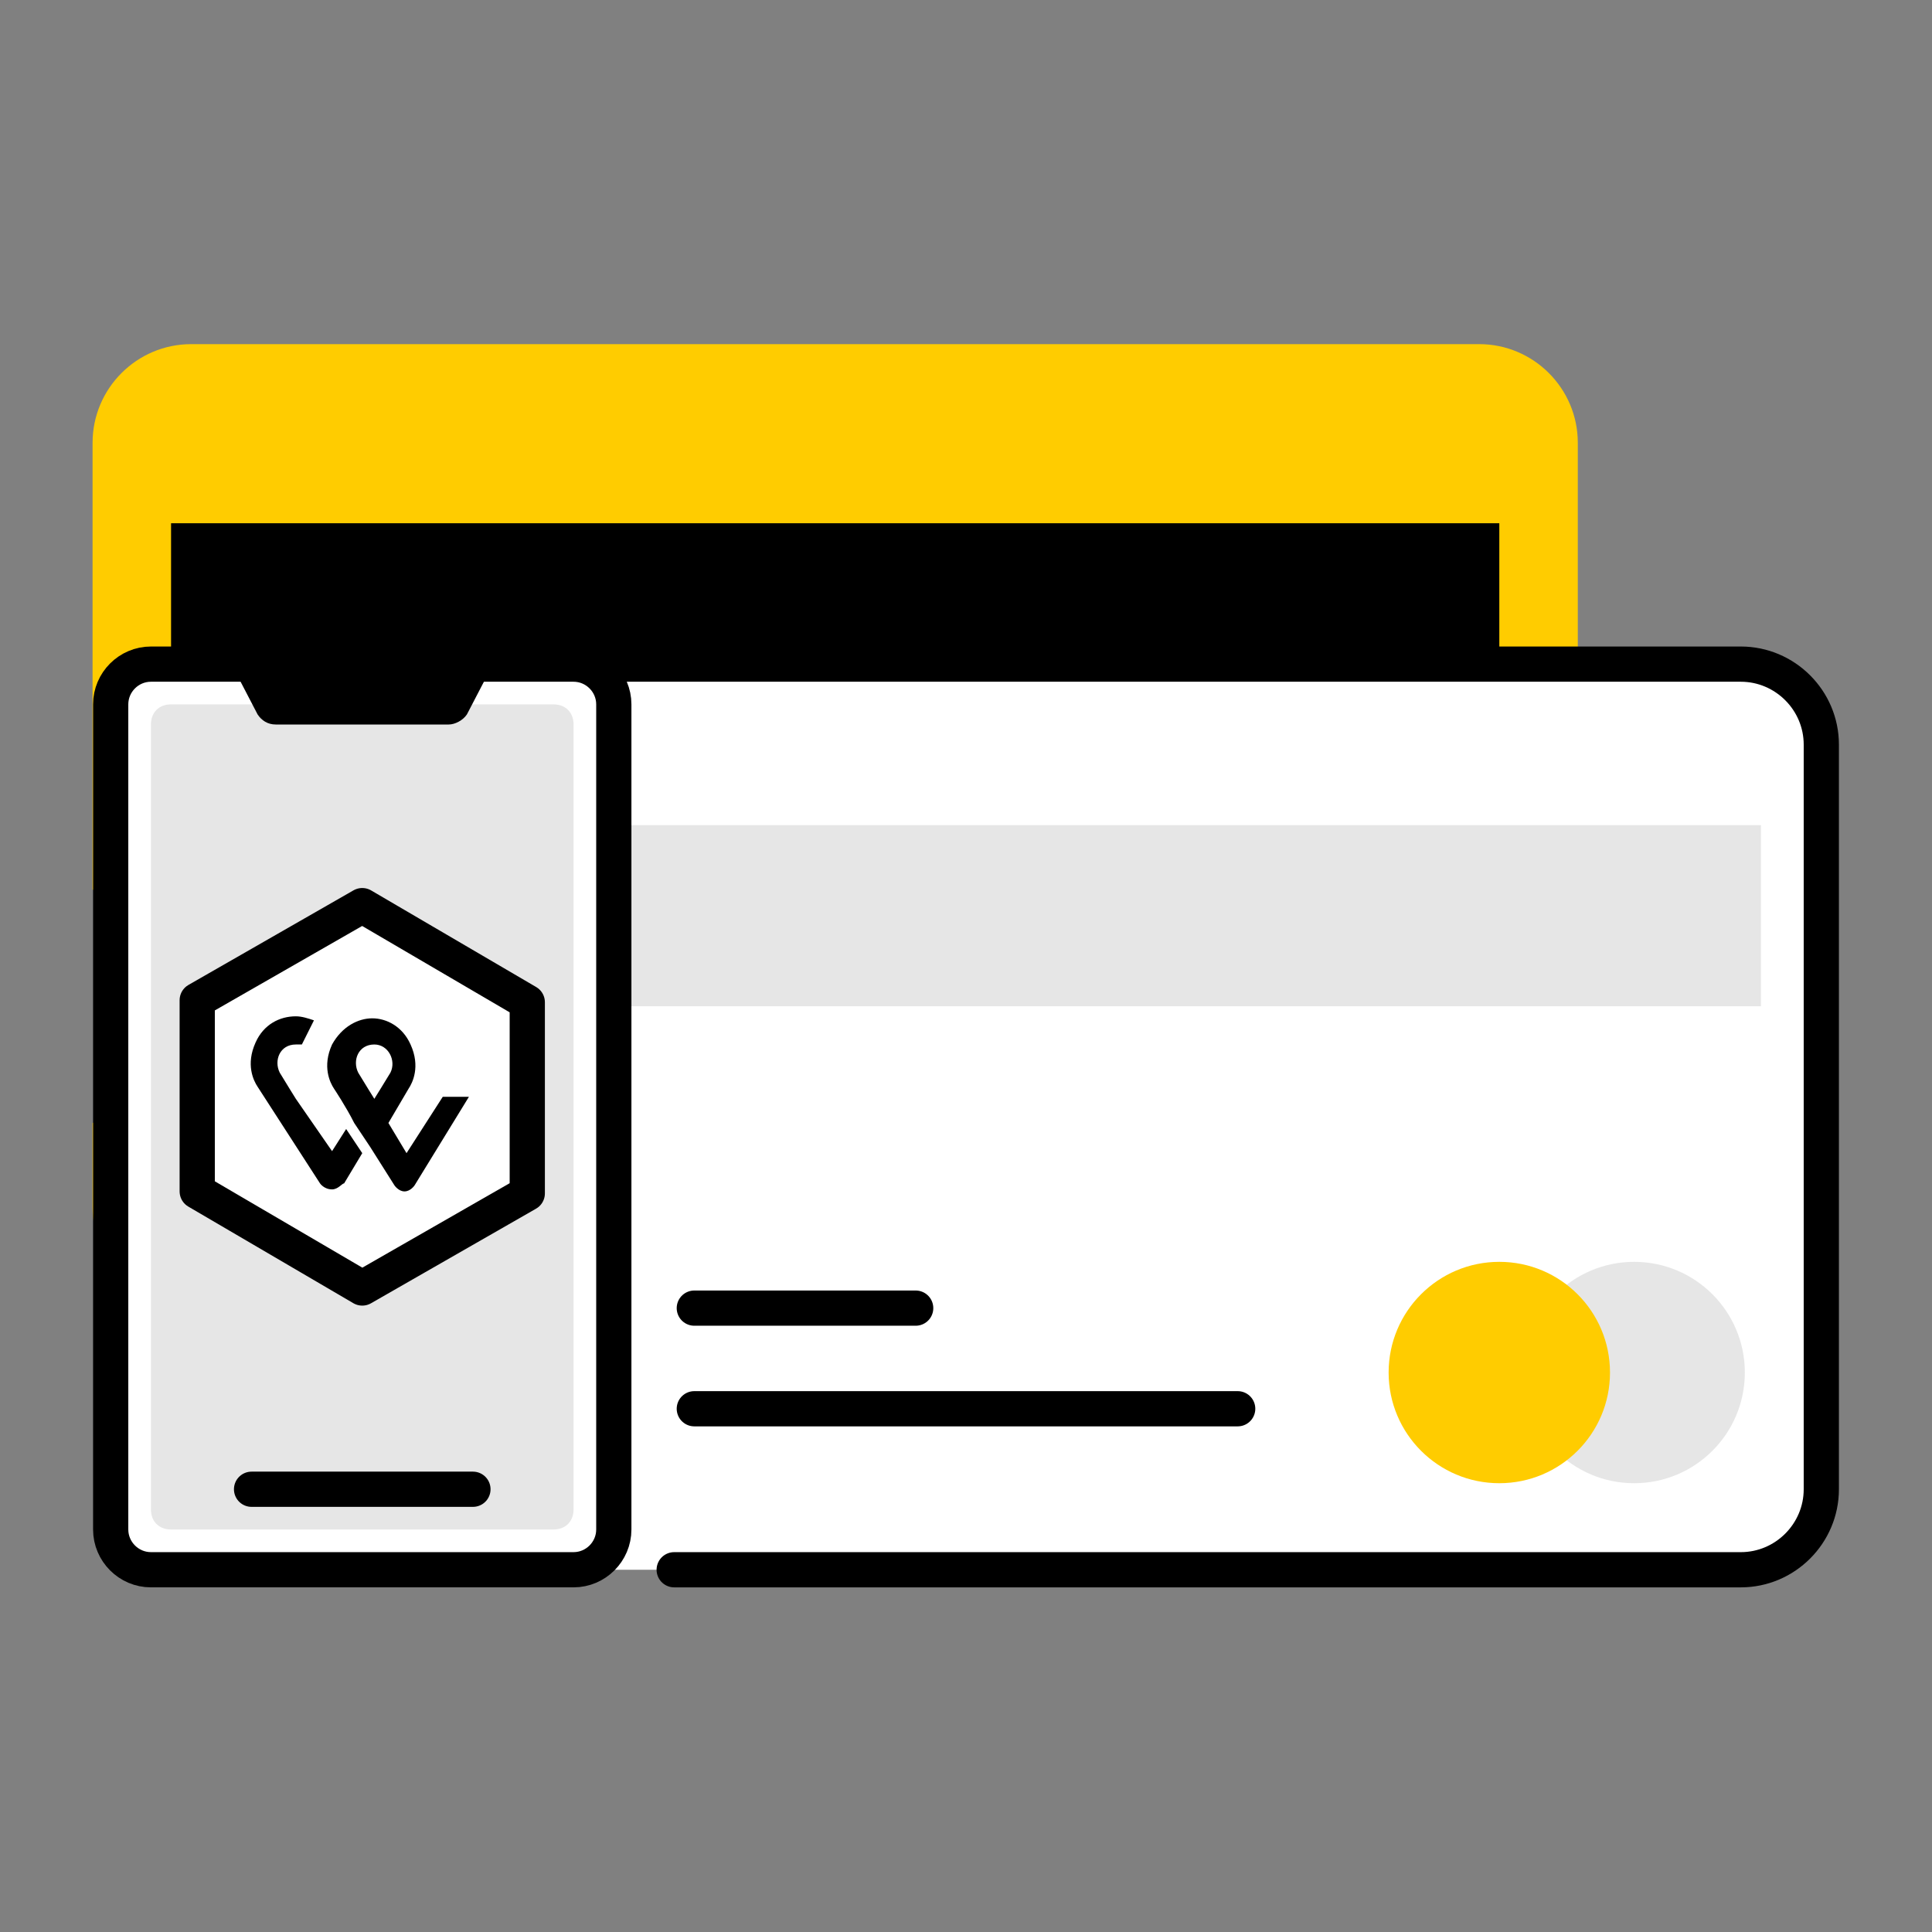 <?xml version="1.0" encoding="utf-8"?>
<!-- Generator: Adobe Illustrator 27.5.0, SVG Export Plug-In . SVG Version: 6.00 Build 0)  -->
<svg version="1.1" xmlns="http://www.w3.org/2000/svg" xmlns:xlink="http://www.w3.org/1999/xlink" x="0px" y="0px" width="96px"
	 height="96px" viewBox="0 0 96 96" style="enable-background:new 0 0 96 96;" xml:space="preserve">
<rect x="0" y="0" width="96" height="96" fill="#808080" stroke="none"/>
<style type="text/css">
	.st0{display:none;}
	.st1{display:inline;opacity:0.1;fill:#FFFFFF;enable-background:new    ;}
	
		.st2{display:inline;opacity:0.5;fill:none;stroke:#000000;stroke-width:0.2;stroke-opacity:0.5;stroke-dasharray:1,1;enable-background:new    ;}
	.st3{display:inline;opacity:0.5;fill:none;stroke:#000000;stroke-width:0.2;enable-background:new    ;}
	.st4{display:inline;opacity:0.1;fill:none;stroke:#000000;stroke-width:6;enable-background:new    ;}
	.st5{fill-rule:evenodd;clip-rule:evenodd;fill:#FFCC00;}
	.st6{fill:#FFFFFF;}
	.st7{fill:none;stroke:#000000;stroke-width:1.75;stroke-linecap:round;stroke-linejoin:round;}
	.st8{clip-path:url(#SVGID_00000039832973122005724770000017316179420875545245_);}
	.st9{fill:#FFCC00;}
	.st10{fill:#FF0000;}
	.st11{fill:none;stroke:#000000;stroke-width:1.75;stroke-linejoin:round;}
	.st12{fill-opacity:0.1;}
	.st13{fill:#E6E6E6;}
	.st14{fill:none;stroke:#000000;stroke-width:1.75;stroke-linecap:round;}
	.st15{fill-rule:evenodd;clip-rule:evenodd;fill:#FFFFFF;}
	.st16{fill:none;stroke:#FFCC00;stroke-width:1.75;}
	.st17{fill:none;stroke:#FFCC00;stroke-width:1.75;stroke-linecap:round;}
	.st18{fill:none;stroke:#FFCC00;stroke-width:1.75;stroke-linecap:round;stroke-linejoin:round;}
	.st19{stroke:#000000;stroke-width:1.75;stroke-linecap:round;stroke-linejoin:round;}
	.st20{fill:none;stroke:#000000;stroke-width:1.75;}
	.st21{fill:none;stroke:#FFC000;stroke-width:1.75;stroke-linecap:round;stroke-linejoin:round;}
	.st22{fill:none;stroke:#FFC000;stroke-width:1.75;stroke-linejoin:round;}
	.st23{fill:#FFC000;}
	.st24{fill:none;stroke:#FFC000;stroke-linecap:round;stroke-linejoin:round;}
</style>
<g id="Grid" class="st0">
	<rect class="st1" width="96" height="96"/>
	<rect x="18" y="6" class="st2" width="60" height="84"/>
	<rect x="6" y="18" class="st2" width="84" height="60"/>
	<rect x="12" y="12" class="st3" width="72" height="72"/>
	<circle class="st3" cx="48" cy="48" r="42"/>
	<rect x="3" y="3" class="st4" width="90" height="90"/>
</g>
<g id="Ebene_2">
	<g>
		<path class="st5" d="M73.5,18c2.2,0,4,1.8,4,4v38c0,2.2-1.8,4-4,4h-64c-2.2,0-4-1.8-4-4v-4.8c1.2-1,2-3,2-5.2c0-2.2-0.8-4.2-2-5.2
			V22c0-2.2,1.8-4,4-4H73.5z"/>
		<path class="st5" d="M73.5,17.1c2.7,0,4.9,2.2,4.9,4.9v38c0,2.7-2.2,4.9-4.9,4.9h-64c-2.7,0-4.9-2.2-4.9-4.9v-4.2
			c0.7-0.3,1.3-0.9,1.8-1.6V60c0,1.7,1.4,3.1,3.1,3.1h64c1.7,0,3.1-1.4,3.1-3.1V22c0-1.7-1.4-3.1-3.1-3.1h-64
			c-1.7,0-3.1,1.4-3.1,3.1v23.8c-0.5-0.7-1.1-1.3-1.8-1.6V22c0-2.7,2.2-4.9,4.9-4.9H73.5z"/>
		<rect x="8.5" y="26" width="66" height="9"/>
		<path class="st6" d="M60.5,46h11c1.7,0,3,1.3,3,3v7c0,1.7-1.3,3-3,3h-11c-1.7,0-3-1.3-3-3v-7C57.5,47.3,58.8,46,60.5,46z"/>
		<path class="st7" d="M9.5,56h39"/>
		<path class="st7" d="M9.5,51h21"/>
		<path class="st6" d="M24.5,33h62c2.2,0,4,1.8,4,4v37c0,2.2-1.8,4-4,4h-62c-2.2,0-4-1.8-4-4V37C20.5,34.8,22.3,33,24.5,33z"/>
		<path class="st7" d="M29.5,33h26h31c2.2,0,4,1.8,4,4v37c0,2.2-1.8,4-4,4h-31h-22"/>
		<path class="st7" d="M34.5,70l27,0"/>
		<path class="st7" d="M34.5,65h11"/>
		<circle class="st12" cx="81.2" cy="68.2" r="5.5"/>
		<circle class="st9" cx="74.5" cy="68.2" r="5.5"/>
		<rect x="23.5" y="41" class="st13" width="64" height="9"/>
		<path class="st6" d="M5.5,35c0-1.1,0.9-2,2-2h21c1.1,0,2,0.9,2,2v41c0,1.1-0.9,2-2,2h-21c-1.1,0-2-0.9-2-2V35z"/>
		<path class="st13" d="M8.5,35h19c0.6,0,1,0.4,1,1v39c0,0.6-0.4,1-1,1h-19c-0.6,0-1-0.4-1-1V36C7.5,35.4,7.9,35,8.5,35z"/>
		<path class="st14" d="M7.5,33h21c1.1,0,2,0.9,2,2v41c0,1.1-0.9,2-2,2h-21c-1.1,0-2-0.9-2-2V35C5.5,33.9,6.4,33,7.5,33z"/>
		<path class="st14" d="M12.5,74h11"/>
		<path d="M22.3,36h-8.6c-0.4,0-0.7-0.2-0.9-0.5L11.5,33h13l-1.3,2.5C23,35.8,22.6,36,22.3,36z"/>
		<path class="st6" d="M18,45l8.2,4.8v9.5L18,64l-8.2-4.8v-9.5L18,45z"/>
		<path class="st11" d="M18,45l8.2,4.8v9.5L18,64l-8.2-4.8v-9.5L18,45z"/>
		<path d="M22,54.5l-1.8,2.8l-0.9-1.5l1-1.7c0.2-0.3,0.6-1.1,0.1-2.2c-0.4-0.9-1.2-1.3-1.9-1.3c-0.7,0-1.5,0.4-2,1.3
			c-0.5,1.1-0.1,1.9,0.1,2.2c0,0,0.6,0.9,1,1.7l0.8,1.2l1.2,1.9c0,0,0.2,0.3,0.5,0.3c0.3,0,0.5-0.3,0.5-0.3l2.7-4.4L22,54.5L22,54.5
			L22,54.5z M18.6,54.6c0,0-0.5-0.8-0.8-1.3c-0.3-0.6,0-1.4,0.8-1.4c0.7,0,1.1,0.8,0.8,1.4C19.1,53.8,18.6,54.6,18.6,54.6z"/>
		<path d="M16.5,57.2l-1.8-2.6c0,0-0.5-0.8-0.8-1.3c-0.3-0.6,0-1.4,0.8-1.4c0.1,0,0.2,0,0.3,0l0.6-1.2c-0.3-0.1-0.6-0.2-0.9-0.2
			c-0.8,0-1.6,0.4-2,1.3c-0.5,1.1-0.1,1.9,0.1,2.2l3.1,4.8c0,0,0.2,0.3,0.6,0.3c0.3,0,0.5-0.3,0.6-0.3l0.9-1.5l-0.8-1.2L16.5,57.2
			L16.5,57.2z"/>
	</g>
</g>
</svg>
